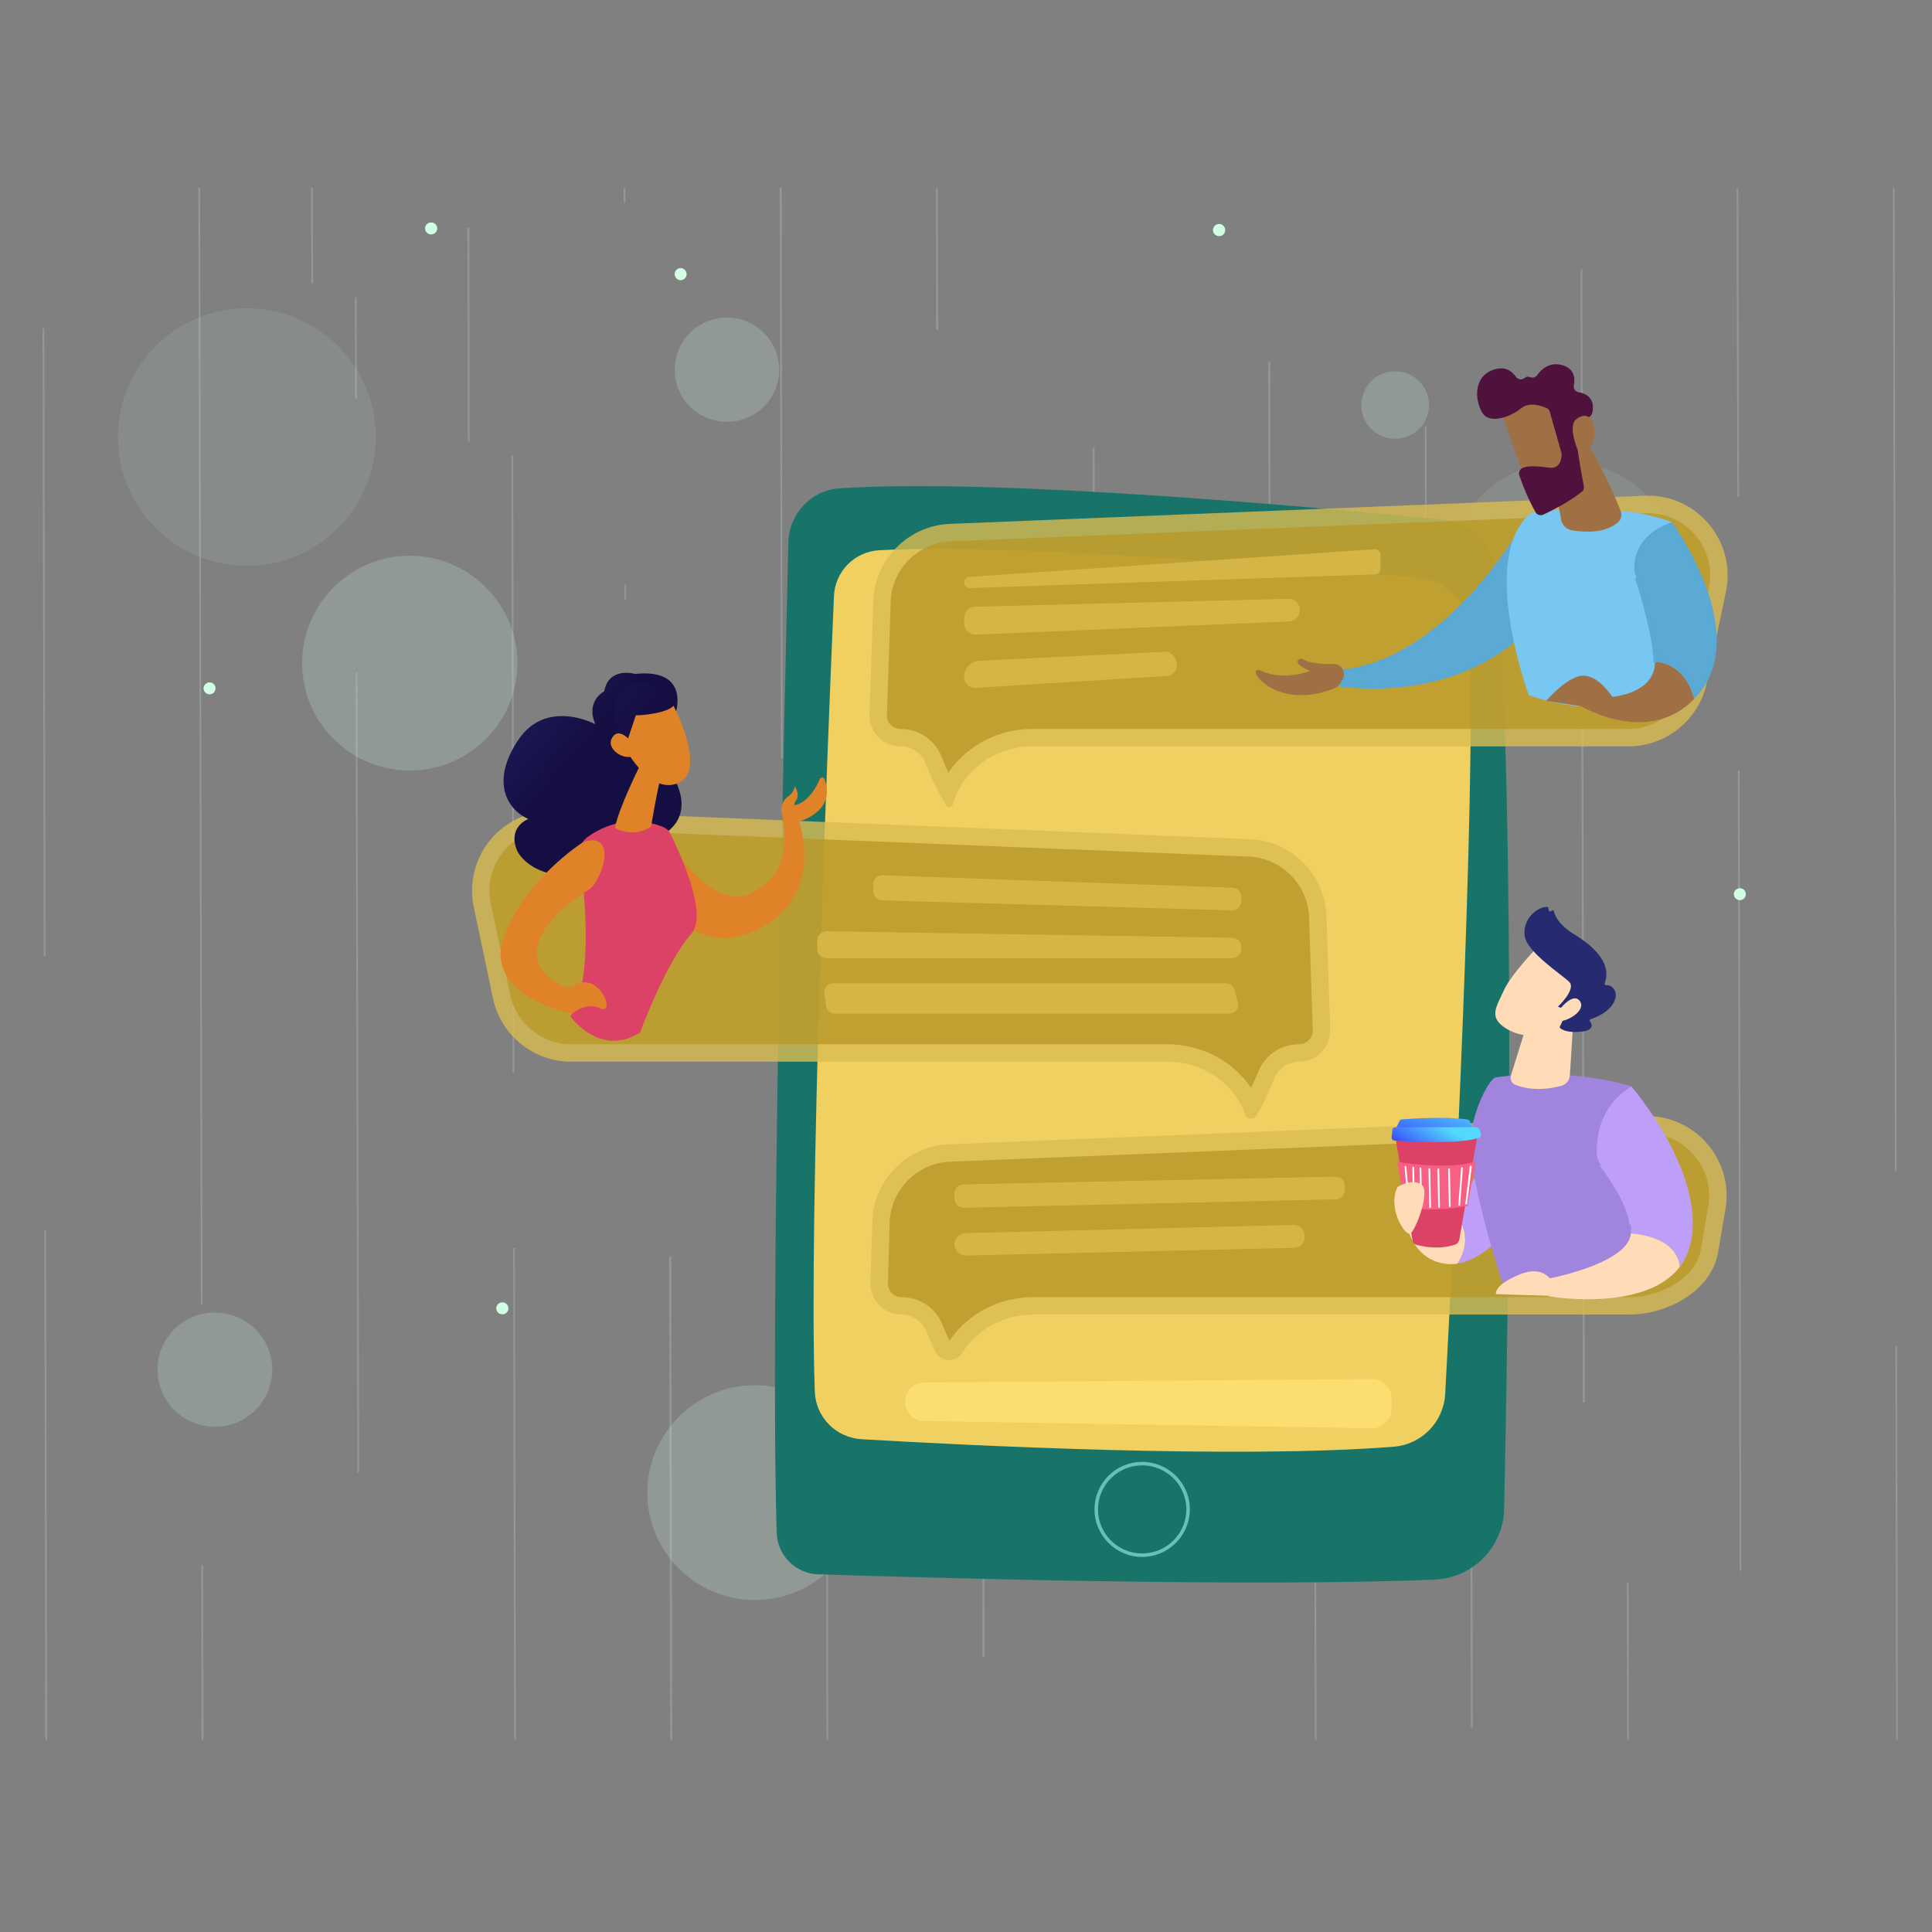 <svg width="1453" height="1453" viewBox="0 0 1453 1453" fill="none" xmlns="http://www.w3.org/2000/svg">
<rect x="0" y="0" width="1453" height="1453" fill="#808080" stroke="none"/>
<g clip-path="url(#clip0_17_5171)">
<g style="mix-blend-mode:soft-light" opacity="0.2">
<path d="M233.948 141.309L234.135 212.62L235.446 213.93L235.258 141.309H233.948Z" fill="#DFF3FF"/>
<path d="M353.177 332.968L352.99 171.254H351.492L351.867 331.47L353.177 332.968Z" fill="#DFF3FF"/>
<path d="M469.031 141.309V152.539H470.341V141.309H469.031Z" fill="#DFF3FF"/>
<path d="M470.906 451.818V439.652H469.596V450.508L470.906 451.818Z" fill="#DFF3FF"/>
<path d="M586.39 141.309L587.325 569.551L588.636 570.861L587.887 141.309H586.39Z" fill="#DFF3FF"/>
<path d="M703.928 141.309L704.115 247.995H705.612L705.238 141.309H703.928Z" fill="#DFF3FF"/>
<path d="M706.549 689.898L705.988 486.633H704.678L705.052 688.401L706.549 689.898Z" fill="#DFF3FF"/>
<path d="M824.278 808.746L823.155 336.707H821.845L822.781 807.436L824.278 808.746Z" fill="#DFF3FF"/>
<path d="M954.738 673.805L953.802 272.328H955.299L956.048 673.805H954.738Z" fill="#DFF3FF"/>
<path d="M956.608 942.578L956.421 840.945H955.11L955.298 941.268L956.608 942.578Z" fill="#DFF3FF"/>
<path d="M1072.47 792.657L1071.53 320.617H1072.84L1073.78 792.657H1072.47Z" fill="#DFF3FF"/>
<path d="M1074.34 1061.62L1074.15 998.914H1072.84L1073.03 1060.12L1074.34 1061.62Z" fill="#DFF3FF"/>
<path d="M1190.38 1054.69L1188.7 202.512H1190.01L1191.88 1054.69H1190.38Z" fill="#DFF3FF"/>
<path d="M1306.05 141.309L1306.61 373.398H1307.92L1307.36 141.309H1306.05Z" fill="#DFF3FF"/>
<path d="M1308.3 1181.4L1306.99 579.652H1308.3L1309.61 1181.4H1308.3Z" fill="#DFF3FF"/>
<path d="M1423.59 141.309L1425.09 880.625H1426.4L1424.9 141.309H1423.59Z" fill="#DFF3FF"/>
<path d="M1427.34 1308.5L1426.78 1012.21H1425.47L1426.03 1308.5H1427.34Z" fill="#DFF3FF"/>
<path d="M32.93 719.102L31.994 247.062H33.304L34.24 719.102H32.93Z" fill="#DFF3FF"/>
<path d="M35.549 1308.49L34.613 925.359H33.303L34.051 1308.49H35.549Z" fill="#DFF3FF"/>
<path d="M149.161 141.309L151.033 981.135H152.343L150.471 141.309H149.161Z" fill="#DFF3FF"/>
<path d="M153.093 1308.49L152.718 1177.1H151.408L151.595 1308.49H153.093Z" fill="#DFF3FF"/>
<path d="M266.891 223.102L267.078 299.841H268.388L268.201 224.412L266.891 223.102Z" fill="#DFF3FF"/>
<path d="M268.764 1107.66L267.454 505.914H268.764L270.074 1107.66H268.764Z" fill="#DFF3FF"/>
<path d="M384.622 341.949L385.558 806.876H386.868L385.932 343.447L384.622 341.949Z" fill="#DFF3FF"/>
<path d="M387.989 1308.49L387.24 938.648H385.93L386.678 1308.49H387.989Z" fill="#DFF3FF"/>
<path d="M505.531 1308.49L504.782 945.008H503.285L504.034 1308.49H505.531Z" fill="#DFF3FF"/>
<path d="M621.013 1055.63L620.077 584.523H621.387L622.51 1055.63H621.013Z" fill="#DFF3FF"/>
<path d="M622.886 1308.5L622.699 1165.12H621.389L621.576 1308.5H622.886Z" fill="#DFF3FF"/>
<path d="M738.931 1245.98L737.808 711.051H739.305L740.428 1245.98H738.931Z" fill="#DFF3FF"/>
<path d="M988.053 951.746L988.24 1058.43H989.55L989.363 953.056L988.053 951.746Z" fill="#DFF3FF"/>
<path d="M990.11 1308.49L989.736 1119.07H988.426L988.8 1308.49H990.11Z" fill="#DFF3FF"/>
<path d="M1105.78 1070.59L1106.16 1299.13H1107.65L1107.09 1072.09L1105.78 1070.59Z" fill="#DFF3FF"/>
<path d="M1225.01 1308.49L1224.82 1190.95L1223.51 1189.64L1223.7 1308.49H1225.01Z" fill="#DFF3FF"/>
</g>
<g style="mix-blend-mode:soft-light" opacity="0.2">
<path d="M204.749 1029.98C204.749 1053.75 185.47 1073.03 161.513 1073.03C137.742 1073.03 118.464 1053.75 118.464 1029.98C118.464 1006.4 137.742 987.117 161.513 987.117C185.47 987.117 204.749 1006.4 204.749 1029.98Z" fill="#D1FFE3"/>
</g>
<g style="mix-blend-mode:soft-light" opacity="0.1">
<path d="M1264.69 435.156C1264.69 483.633 1225.2 523.126 1176.53 523.126C1127.68 523.126 1088.19 483.633 1088.19 435.156C1088.19 386.493 1127.68 347 1176.53 347C1225.2 347 1264.69 386.493 1264.69 435.156Z" fill="#D1FFE3"/>
</g>
<g style="mix-blend-mode:soft-light" opacity="0.1">
<path d="M282.614 328.657C282.614 382.187 239.191 425.423 185.66 425.423C132.13 425.423 88.707 382.187 88.707 328.657C88.707 275.314 132.13 231.891 185.66 231.891C239.191 231.891 282.614 275.314 282.614 328.657Z" fill="#D1FFE3"/>
</g>
<g style="mix-blend-mode:soft-light">
<path d="M921.42 173.125C921.42 175.558 919.361 177.617 916.928 177.617C914.308 177.617 912.249 175.558 912.249 173.125C912.249 170.504 914.308 168.445 916.928 168.445C919.361 168.445 921.42 170.504 921.42 173.125Z" fill="#D1FFE3"/>
</g>
<g style="mix-blend-mode:soft-light" opacity="0.2">
<path d="M648.713 1122.64C648.713 1167.18 612.403 1203.31 567.669 1203.31C523.123 1203.31 486.812 1167.18 486.812 1122.64C486.812 1078.09 523.123 1041.78 567.669 1041.78C612.403 1041.78 648.713 1078.09 648.713 1122.64Z" fill="#D1FFE3"/>
</g>
<g style="mix-blend-mode:soft-light" opacity="0.2">
<path d="M389.111 498.794C389.111 543.341 352.8 579.464 308.067 579.464C263.521 579.464 227.21 543.341 227.21 498.794C227.21 454.248 263.521 417.938 308.067 417.938C352.8 417.938 389.111 454.248 389.111 498.794Z" fill="#D1FFE3"/>
</g>
<g style="mix-blend-mode:soft-light" opacity="0.2">
<path d="M586.013 278.13C586.013 299.654 568.419 317.248 546.708 317.248C524.996 317.248 507.402 299.654 507.402 278.13C507.402 256.418 524.996 238.824 546.708 238.824C568.419 238.824 586.013 256.418 586.013 278.13Z" fill="#D1FFE3"/>
</g>
<g style="mix-blend-mode:soft-light" opacity="0.2">
<path d="M1074.71 304.705C1074.71 318.743 1063.29 329.973 1049.26 329.973C1035.22 329.973 1023.8 318.743 1023.8 304.705C1023.8 290.48 1035.22 279.25 1049.26 279.25C1063.29 279.25 1074.71 290.48 1074.71 304.705Z" fill="#D1FFE3"/>
</g>
<g style="mix-blend-mode:soft-light">
<path d="M1240.35 510.027C1240.35 512.46 1238.29 514.519 1235.67 514.519C1233.24 514.519 1231.18 512.46 1231.18 510.027C1231.18 507.594 1233.24 505.535 1235.67 505.535C1238.29 505.535 1240.35 507.594 1240.35 510.027Z" fill="#D1FFE3"/>
</g>
<g style="mix-blend-mode:soft-light">
<path d="M1312.98 672.488C1312.98 674.921 1311.1 676.98 1308.48 676.98C1306.05 676.98 1303.99 674.921 1303.99 672.488C1303.99 670.055 1306.05 667.996 1308.48 667.996C1311.1 667.996 1312.98 670.055 1312.98 672.488Z" fill="#D1FFE3"/>
</g>
<g style="mix-blend-mode:soft-light">
<path d="M771.12 829.16C771.12 831.78 769.062 833.652 766.628 833.652C764.008 833.652 761.949 831.78 761.949 829.16C761.949 826.727 764.008 824.668 766.628 824.668C769.062 824.668 771.12 826.727 771.12 829.16Z" fill="#D1FFE3"/>
</g>
<g style="mix-blend-mode:soft-light">
<path d="M382.374 983.945C382.374 986.566 380.316 988.437 377.882 988.437C375.262 988.437 373.203 986.566 373.203 983.945C373.203 981.512 375.262 979.453 377.882 979.453C380.316 979.453 382.374 981.512 382.374 983.945Z" fill="#D1FFE3"/>
</g>
<g style="mix-blend-mode:soft-light">
<path d="M162.073 517.703C162.073 520.136 160.201 522.195 157.581 522.195C155.148 522.195 153.089 520.136 153.089 517.703C153.089 515.27 155.148 513.211 157.581 513.211C160.201 513.211 162.073 515.27 162.073 517.703Z" fill="#D1FFE3"/>
</g>
<g style="mix-blend-mode:soft-light">
<path d="M516.386 206.253C516.386 208.687 514.328 210.745 511.894 210.745C509.461 210.745 507.402 208.687 507.402 206.253C507.402 203.633 509.461 201.574 511.894 201.574C514.328 201.574 516.386 203.633 516.386 206.253Z" fill="#D1FFE3"/>
</g>
<g style="mix-blend-mode:soft-light">
<path d="M328.841 171.812C328.841 174.246 326.782 176.304 324.162 176.304C321.729 176.304 319.67 174.246 319.67 171.812C319.67 169.192 321.729 167.32 324.162 167.32C326.782 167.32 328.841 169.192 328.841 171.812Z" fill="#D1FFE3"/>
</g>
<path d="M592.936 407.647C589.754 539.039 579.086 992.174 584.139 1152.77C584.701 1169.8 598.364 1183.46 615.396 1184.02C699.622 1186.64 941.631 1193.76 1079.2 1187.95C1107.84 1186.64 1130.67 1163.43 1131.23 1134.8C1134.23 996.854 1140.4 609.04 1125.43 431.417C1123.75 410.08 1106.9 393.047 1085.75 390.989C994.039 381.817 750.719 359.357 631.68 367.218C610.343 368.528 593.498 386.122 592.936 407.647Z" fill="#187469"/>
<path d="M627.189 448.45C622.51 556.072 608.098 913.939 612.777 1046.27C613.338 1065.73 628.686 1081.27 647.964 1082.39C727.511 1087.07 931.525 1097.36 1048.32 1088.01C1069.28 1086.32 1085.75 1069.29 1086.88 1048.33C1092.86 938.458 1109.9 605.298 1105.4 474.28C1104.66 453.504 1088.56 436.471 1067.78 434.6C981.686 426.739 760.64 408.396 661.441 413.824C642.724 414.76 627.937 429.733 627.189 448.45Z" fill="#F0D061"/>
<path opacity="0.7" fill-rule="evenodd" clip-rule="evenodd" d="M858.904 1170.92C839.251 1170.92 823.154 1154.83 823.154 1135.18C823.154 1115.34 839.251 1099.43 858.904 1099.43C878.743 1099.43 894.84 1115.34 894.84 1135.18C894.84 1154.83 878.743 1170.92 858.904 1170.92ZM858.904 1102.05C840.748 1102.05 825.775 1116.83 825.775 1135.18C825.775 1153.52 840.748 1168.3 858.904 1168.3C877.246 1168.3 892.22 1153.52 892.22 1135.18C892.22 1116.83 877.246 1102.05 858.904 1102.05Z" fill="#87E3D8"/>
<path opacity="0.8" d="M714.412 393.989L1236.8 372.839C1275.92 371.154 1306.05 406.903 1298 445.273L1283.59 513.777C1277.6 541.477 1253.08 561.317 1224.63 561.317H776.365C755.776 561.317 736.311 571.05 724.706 587.708C721.15 592.949 718.156 598.564 716.658 604.928C716.097 607.361 712.728 607.922 711.605 605.676C707.487 598.751 701.123 587.334 696.257 574.419C693.262 566.558 685.775 561.317 677.353 561.317C664.064 561.317 653.395 550.462 653.957 537.173L656.764 452.198C657.887 420.754 682.968 395.299 714.412 393.989Z" fill="#D9BB51"/>
<path opacity="0.8" d="M713.289 581.166C711.604 577.423 709.92 573.679 708.423 569.749C703.369 556.647 691.203 548.224 677.353 548.224C674.545 548.224 671.925 547.101 669.866 545.23C667.994 543.171 666.871 540.551 667.058 537.743L669.866 452.581C670.615 428.062 690.454 408.222 714.973 407.099L1237.36 385.949C1237.99 385.949 1238.61 385.949 1239.23 385.949C1253.46 385.949 1266.75 392.313 1275.73 403.356C1284.72 414.399 1288.08 428.624 1285.09 442.661L1270.68 510.978C1266.19 532.689 1246.72 548.224 1224.63 548.224H776.365C751.284 548.224 727.888 560.203 713.851 580.23C713.726 580.48 713.539 580.792 713.289 581.166Z" fill="#B89829"/>
<path d="M1005.36 514.938C1005.31 514.93 1005.26 514.921 1005.22 514.913L1008.94 504.538C1049.09 500.551 1083.1 473.336 1107.03 447.209C1119.07 434.065 1128.6 421.159 1135.11 411.54C1138.37 406.729 1140.88 402.739 1142.57 399.949C1143.3 398.756 1143.87 397.782 1144.3 397.058L1169.84 446.161C1141.76 491.013 1100.46 508.172 1066.08 514.112C1048.83 517.092 1033.33 517.243 1022.15 516.649C1016.56 516.353 1012.05 515.87 1008.94 515.461C1007.38 515.257 1006.18 515.072 1005.36 514.938Z" fill="#5BA9D5" stroke="#59A9D4" stroke-width="1.872"/>
<path d="M1009.95 510.595C1012.38 505.542 1008.83 499.365 1003.21 499.365C1002.96 499.365 1002.71 499.365 1002.46 499.365C992.918 499.74 983.372 498.242 980.003 495.809C978.693 495.06 977.009 495.247 976.26 496.558C975.324 498.055 976.073 500.675 985.057 504.606C985.057 504.606 965.217 512.28 949.308 504.793C933.773 497.306 956.233 536.425 1003.4 517.708C1005.83 516.772 1007.7 514.9 1008.83 512.654L1009.95 510.595Z" fill="#9F7043"/>
<path d="M1149.76 522.761C1149.76 522.761 1111.02 417.947 1151.82 385.567C1151.82 385.567 1212.84 375.834 1257.39 392.679L1252.33 522.761C1252.33 522.761 1206.66 543.163 1149.76 522.761Z" fill="#78C6F2"/>
<path d="M1163.8 355.622C1163.8 355.622 1171.85 374.9 1173.91 390.061C1174.47 394.553 1177.84 398.109 1182.33 398.858C1191.88 400.355 1207.6 401.291 1217.14 392.494C1219.2 390.623 1219.95 387.441 1219.02 384.82C1215.09 373.777 1194.5 327.734 1183.45 320.809L1163.8 355.622Z" fill="#9F7043"/>
<path d="M1244.66 497.488C1244.66 497.613 1244.66 497.675 1244.66 497.675C1244.85 521.82 1212.47 524.066 1212.47 524.066C1212.47 524.066 1203.11 508.718 1191.32 508.157C1179.34 507.595 1162.87 527.061 1162.87 527.061L1189.26 531.179C1189.26 531.179 1239.61 561.5 1274.23 525.564C1268.06 503.291 1253.46 498.237 1244.66 497.488Z" fill="#9F7043"/>
<path d="M1274.66 523.682C1271.48 513.322 1266.42 506.777 1260.99 502.708C1255.64 498.697 1250 497.135 1245.58 496.641C1245.32 484.59 1241.54 468.052 1237.82 454.475C1235.91 447.511 1234 441.298 1232.58 436.826C1231.86 434.59 1231.27 432.789 1230.85 431.546C1230.64 430.924 1230.48 430.442 1230.37 430.115C1230.31 429.952 1230.27 429.827 1230.24 429.743L1230.22 429.691C1230.22 429.648 1230.21 429.586 1230.19 429.504C1230.17 429.327 1230.14 429.061 1230.11 428.715C1230.05 428.023 1229.99 427.013 1230.03 425.761C1230.1 423.255 1230.52 419.792 1231.94 415.977C1234.73 408.49 1241.39 399.521 1257.04 393.795C1257.12 393.9 1257.2 394.019 1257.29 394.152C1257.72 394.762 1258.35 395.664 1259.14 396.83C1260.7 399.163 1262.9 402.553 1265.41 406.771C1270.43 415.209 1276.69 426.95 1281.66 440.172C1291.63 466.677 1296.28 498.769 1275.98 522.308C1275.52 522.766 1275.08 523.224 1274.66 523.682Z" fill="#5BA9D5" stroke="#59A9D4" stroke-width="1.872"/>
<path d="M1244.66 498.798C1244.1 498.798 1243.54 498.237 1243.54 497.488C1243.16 478.771 1233.99 448.075 1229.87 435.722C1229.69 435.161 1230.06 434.412 1230.81 434.225C1231.37 433.851 1232.12 434.225 1232.31 434.974C1236.42 447.327 1245.78 478.397 1245.97 497.488C1245.97 498.237 1245.41 498.798 1244.66 498.798Z" fill="#5BA9D5"/>
<path d="M1128.05 306.959C1128.05 307.895 1149.58 367.789 1149.58 367.789L1183.46 354.687L1171.48 295.167C1171.48 295.167 1128.05 290.862 1128.05 306.959Z" fill="#9F7043"/>
<path d="M1165.49 309.578L1174.28 340.46C1174.41 340.959 1174.47 341.396 1174.47 341.771C1174.47 344.204 1173.72 353.001 1164.93 351.69C1156.88 350.755 1149.58 349.819 1144.9 352.065C1142.84 353.001 1141.9 355.434 1142.65 357.68C1144.52 363.108 1149.2 375.274 1154.82 385.194C1155.94 387.253 1158.38 388.001 1160.62 387.065C1166.98 384.071 1180.09 377.52 1189.63 369.846C1190.94 368.91 1191.5 367.225 1191.13 365.541C1189.63 357.68 1185.33 333.535 1185.14 326.797C1184.95 320.246 1192.25 315.38 1195.43 313.508C1196.37 312.759 1197.12 311.824 1197.49 310.701C1198.43 306.583 1199.36 297.037 1187.2 294.978C1184.77 294.604 1183.08 292.171 1183.64 289.738C1184.58 284.684 1184.39 277.384 1174.85 274.577C1165.3 271.957 1159.12 277.759 1156.13 282.064C1154.82 283.935 1152.57 284.497 1150.51 283.561C1149.39 283.187 1148.08 283 1146.58 284.31C1144.52 285.994 1141.53 285.433 1140.03 283.374C1137.22 279.256 1132.17 275.138 1123.56 277.946C1108.21 282.812 1108.96 300.406 1114.58 310.139C1120.19 319.685 1136.48 313.321 1144.15 306.957C1150.14 302.091 1158.94 305.085 1162.87 306.77C1164.18 307.144 1165.11 308.267 1165.49 309.578Z" fill="#4E123C"/>
<path d="M1186.45 338.213C1186.45 338.213 1179.15 320.807 1185.14 315.566C1191.13 310.138 1199.37 312.01 1199.18 325.299C1198.8 341.957 1186.45 338.213 1186.45 338.213Z" fill="#9F7043"/>
<path d="M729.013 433.854L1033.72 413.078C1036.16 412.891 1038.22 414.95 1038.22 417.383V427.865C1038.22 430.111 1036.34 431.982 1034.1 431.982L729.387 442.277C726.954 442.277 725.082 440.405 725.082 437.972C725.082 435.726 726.767 434.041 729.013 433.854Z" fill="#D5B546"/>
<path d="M725.082 464.926V468.669C725.082 473.536 729.013 477.466 733.879 477.279L969.337 467.359C974.016 467.172 977.573 463.429 977.573 458.936C977.573 454.07 973.642 450.14 968.776 450.327L733.317 456.316C728.638 456.503 725.082 460.247 725.082 464.926Z" fill="#D5B546"/>
<path d="M725.082 509.279C725.082 513.958 729.013 517.514 733.505 517.327L877.625 508.343C883.052 507.969 886.609 502.354 884.55 497.3L883.801 495.241C882.491 492.059 879.309 490 875.94 490.188L736.686 496.926C730.136 497.3 725.082 502.728 725.082 509.279Z" fill="#D5B546"/>
<path opacity="0.8" d="M939.947 631.125L417.559 609.975C378.441 608.291 348.12 644.04 356.355 682.409L370.767 750.913C376.756 778.614 401.088 798.454 429.538 798.454H877.994C898.396 798.454 917.861 808 929.653 824.845C932.46 828.963 934.893 833.267 936.391 838.134C937.701 841.877 942.942 842.439 945.001 838.883C948.931 831.957 953.985 822.224 958.102 811.556C961.097 803.695 968.584 798.454 977.006 798.454C990.295 798.454 1000.78 787.598 1000.4 774.309L997.595 689.148C996.472 657.703 971.391 632.435 939.947 631.125Z" fill="#D9BB51"/>
<path opacity="0.8" d="M940.32 817.355C926.469 797.328 903.073 785.349 877.992 785.349H429.536C407.45 785.349 388.172 769.627 383.68 748.103L369.081 679.599C366.086 665.748 369.642 651.524 378.626 640.293C387.61 629.25 400.899 622.887 414.937 622.887C415.686 622.887 416.372 622.949 416.996 623.074L939.384 644.224C963.716 645.347 983.555 665.187 984.491 689.706L987.299 774.868C987.299 777.488 986.363 780.296 984.304 782.167C982.432 784.226 979.812 785.349 977.005 785.349C963.154 785.349 950.801 793.772 945.935 806.874C944.25 810.804 942.566 814.547 940.881 818.104C940.756 817.854 940.569 817.605 940.32 817.355Z" fill="#B89829"/>
<path d="M620.075 586.009C619.513 584.325 617.267 584.325 616.519 586.009C613.898 591.999 608.283 602.48 598.925 605.288C598.55 605.413 598.114 605.537 597.615 605.662C597.427 604.352 597.615 603.042 598.738 601.732C601.919 597.801 597.802 591.437 597.802 591.437C597.802 591.437 596.866 596.491 592.561 599.111C588.818 601.544 586.572 607.347 588.069 612.775C590.502 632.053 594.62 657.508 564.486 671.92C534.164 686.519 501.223 629.62 501.223 629.62L513.014 694.006C513.014 694.006 540.528 720.022 579.459 693.257C618.577 666.305 600.984 617.828 600.984 617.828C600.984 617.828 629.246 610.341 620.075 586.009Z" fill="#E08328"/>
<path d="M507.775 537.722C507.775 537.722 520.502 502.347 477.641 506.839C477.641 506.839 457.801 501.037 454.432 519.941C454.432 519.941 440.207 526.867 447.694 544.648C447.694 544.648 410.821 524.808 389.671 556.626C368.521 588.445 381.81 609.034 397.345 615.959C397.345 615.959 383.308 621.012 387.8 636.735C392.105 652.457 422.426 666.869 443.389 651.147C443.389 651.147 495.609 664.81 499.165 627.189C499.165 627.189 525.93 614.274 503.844 580.022C481.758 545.771 507.775 537.722 507.775 537.722Z" fill="url(#paint0_linear_17_5171)"/>
<path d="M499.539 622.324C491.491 618.768 467.72 611.094 441.704 629.624C437.399 632.806 435.153 638.047 435.902 643.474C439.271 667.058 447.132 736.872 428.977 764.385C428.977 764.385 450.875 795.643 481.384 776.551C481.384 776.551 500.662 723.957 519.941 702.245C533.23 687.272 509.833 638.234 503.844 626.442C502.908 624.57 501.411 623.26 499.539 622.324Z" fill="#DC4265"/>
<path d="M482.132 574.027C482.132 574.027 465.287 607.343 462.479 622.691C462.479 622.691 475.394 630.739 489.619 621.755C489.619 621.755 495.421 586.942 498.042 580.953L482.132 574.027Z" fill="#E08328"/>
<path d="M505.342 528.359C505.342 528.359 532.107 577.772 510.957 588.441C489.994 599.109 470.903 564.109 470.903 564.109C470.903 564.109 466.598 538.279 475.582 530.98C484.379 523.493 505.342 528.359 505.342 528.359Z" fill="#E08328"/>
<path d="M491.677 515.64C491.677 515.64 506.089 521.068 507.399 527.993C508.709 535.105 484.565 538.287 478.201 537.913L469.404 564.304C469.404 564.304 457.238 536.79 465.099 522.939C473.147 508.902 491.677 515.64 491.677 515.64Z" fill="url(#paint1_linear_17_5171)"/>
<path d="M477.639 561.495C477.639 561.495 466.97 545.399 460.794 554.196C454.43 563.18 469.965 572.351 476.142 568.421L477.639 561.495Z" fill="#E08328"/>
<path d="M437.96 633.739C437.96 633.739 394.162 661.627 378.814 705.425C363.279 749.035 430.286 762.324 430.286 762.324C430.286 762.324 440.767 753.34 451.249 758.206C461.73 763.26 454.243 740.425 441.516 738.928C428.788 737.431 433.468 748.286 416.435 737.805C399.777 727.698 392.103 701.681 441.516 669.863C444.511 668.178 446.944 665.558 448.441 662.563C460.046 641.787 454.805 626.627 437.96 633.739Z" fill="#E08328"/>
<path d="M663.872 658.262L927.031 667.621C930.588 667.808 933.582 670.803 933.582 674.359V677.915C933.582 681.658 930.4 684.84 926.47 684.653L663.311 677.166C659.754 677.166 656.76 673.984 656.76 670.428V665C656.76 661.07 659.942 658.075 663.872 658.262Z" fill="#D5B546"/>
<path d="M614.645 707.113V713.664C614.645 717.595 617.639 720.589 621.383 720.589H926.655C930.398 720.589 933.58 717.595 933.58 713.664V712.167C933.58 708.423 930.585 705.241 926.842 705.241L621.57 700.375C617.826 700.375 614.645 703.37 614.645 707.113Z" fill="#D5B546"/>
<path d="M626.625 739.496C622.507 739.496 619.325 743.052 619.887 747.17L621.197 756.341C621.571 759.897 624.566 762.331 627.935 762.331H924.41C929.089 762.331 932.271 758.026 930.961 753.721L928.341 744.362C927.592 741.555 924.972 739.496 921.79 739.496H626.625Z" fill="#D5B546"/>
<path opacity="0.8" d="M695.13 1039.72L1031.85 1037.1C1040.08 1037.1 1046.63 1043.65 1046.63 1051.7V1059.56C1046.63 1067.61 1039.89 1074.16 1031.85 1074.16L694.943 1068.73C688.018 1068.73 682.216 1063.68 680.905 1056.94C679.221 1047.95 685.959 1039.72 695.13 1039.72Z" fill="#FFE073"/>
<path opacity="0.8" d="M713.658 860.606L1236.05 839.456C1275.16 837.771 1305.3 873.52 1297.25 911.89L1291.82 943.521C1285.83 971.41 1253.83 988.629 1225.38 988.629H776.921C756.52 988.629 737.054 998.175 725.262 1015.02C724.763 1015.77 724.264 1016.52 723.765 1017.27C718.899 1025.13 707.294 1024.57 703.364 1016.33C701.118 1011.84 698.872 1006.78 697 1001.73C693.818 993.87 686.331 988.629 677.909 988.629C664.807 988.629 654.138 977.773 654.7 964.484L656.01 918.628C657.133 887.184 682.214 861.916 713.658 860.606Z" fill="#D9BB51"/>
<path opacity="0.8" d="M714.032 1008.27C712.16 1004.41 710.538 1000.66 709.166 997.045C704.112 983.943 691.946 975.52 677.909 975.52C675.101 975.52 672.481 974.397 670.609 972.338C668.737 970.467 667.614 967.659 667.802 964.852L669.112 919.182C670.048 894.663 689.7 874.824 714.219 873.701L1236.61 852.55C1237.23 852.426 1237.85 852.363 1238.48 852.363C1252.7 852.363 1265.99 858.727 1274.98 869.957C1283.96 881 1287.33 895.225 1284.52 909.263L1284.34 909.45L1278.91 941.081C1274.23 962.418 1247.46 975.52 1225.38 975.52H776.921C751.84 975.52 728.631 987.499 714.594 1007.53C714.469 1007.78 714.282 1008.03 714.032 1008.27Z" fill="#B89829"/>
<path d="M1091.93 908.711C1084.06 915.075 1074.52 917.508 1063.48 911.706L1058.42 923.123C1058.42 923.123 1063.48 948.391 1088.74 950.637C1091.24 950.886 1093.73 950.761 1096.23 950.262C1107.83 932.107 1099.22 916.946 1091.93 908.711Z" fill="#FFDBB8"/>
<path d="M1133.48 925.174L1121.5 853.301C1120.94 854.049 1111.21 893.168 1091.93 908.703C1099.23 916.938 1107.84 932.099 1096.23 950.254C1116.63 947.072 1133.48 925.174 1133.48 925.174Z" fill="#BD9FFA"/>
<path d="M1226.88 816.992C1226.88 816.992 1182.52 802.206 1125.06 810.254C1119.07 811.19 1103.53 843.57 1105.97 866.03C1109.9 904.025 1130.48 967.85 1131.23 968.037C1155.19 974.214 1233.99 968.973 1233.99 968.973L1226.88 816.992Z" fill="#A084DE"/>
<path d="M1183.08 770.206L1180.65 808.763C1180.46 812.319 1178.03 815.314 1174.84 816.437C1167.36 818.496 1153.13 821.303 1139.28 815.688C1136.85 814.565 1135.54 811.571 1136.29 808.95L1154.63 749.992L1183.08 770.206Z" fill="#FFDBB8"/>
<path d="M1157.43 711.051C1157.43 711.051 1136.85 732.014 1131.04 744.741C1125.24 757.656 1119.06 765.143 1133.1 773.752C1147.33 782.175 1163.24 779.555 1175.22 769.26C1175.22 769.26 1193.93 753.164 1194.68 743.992C1195.43 734.821 1157.43 711.051 1157.43 711.051Z" fill="#FFDBB8"/>
<path d="M1173.72 757.846L1171.66 757.098C1171.66 757.098 1185.88 743.809 1180.08 738.381C1174.28 732.766 1148.82 716.295 1146.76 704.316C1144.7 692.712 1154.44 682.417 1163.42 682.043C1163.98 682.043 1164.54 682.417 1164.54 682.979L1164.73 684.476C1164.92 685.412 1166.04 685.786 1166.79 685.038C1167.35 684.289 1168.47 684.476 1168.66 685.412C1169.41 688.968 1172.41 695.706 1184.76 703.193C1202.16 714.049 1211.71 726.402 1206.84 739.504C1206.66 740.44 1207.22 741.188 1208.15 741.001C1209.84 740.814 1212.27 741.188 1214.33 744.744C1217.7 751.108 1211.34 761.59 1196.36 766.456C1195.61 766.643 1195.24 767.579 1195.8 768.141C1197.3 770.199 1199.17 774.691 1189.62 775.814C1179.7 776.938 1175.21 774.691 1173.53 773.381C1173.15 773.194 1172.97 772.633 1173.15 772.071L1178.39 760.841C1178.58 760.279 1178.39 759.531 1177.83 759.344L1173.72 757.846Z" fill="#252A71"/>
<path d="M1172.22 760.096C1172.22 760.096 1182.7 745.684 1188.13 752.796C1193.56 760.096 1177.28 769.454 1171.29 767.77L1172.22 760.096Z" fill="#FFDBB8"/>
<path d="M1226.5 927.609C1228.94 910.764 1211.34 885.683 1204.04 876.325C1201.98 873.517 1200.86 870.148 1200.86 866.779C1200.67 842.821 1210.78 827.286 1226.88 816.992C1226.88 816.992 1285.65 885.309 1270.67 937.903C1268.99 943.705 1266.56 948.572 1263.38 952.689C1260.94 932.85 1238.11 928.545 1226.5 927.609Z" fill="#BD9FFA"/>
<path d="M1225.38 921.06L1227.62 920.873C1225.75 904.215 1211.15 883.626 1204.98 875.578L1203.29 876.888C1209.28 884.937 1223.69 904.964 1225.38 921.06Z" fill="#BC9FFA"/>
<path d="M1226.13 930.05C1226.25 929.302 1226.38 928.491 1226.5 927.617C1238.11 928.553 1260.94 932.858 1263.37 952.698C1237.17 987.324 1164.92 974.971 1164.92 974.971V961.495C1164.92 961.495 1220.32 951.2 1226.13 930.05Z" fill="#FFDBB8"/>
<path d="M1171.85 974.767C1171.85 974.767 1167.92 947.815 1142.46 958.671C1123.18 966.532 1125.06 973.27 1125.06 973.27L1171.85 974.767Z" fill="#FFDBB8"/>
<path d="M1049.44 854.981L1062.36 933.218C1062.54 934.715 1063.48 935.651 1064.79 936.025C1069.84 937.523 1082.2 940.143 1094.36 936.025C1096.05 935.464 1097.17 933.967 1097.54 932.095L1111.21 853.297L1049.44 854.981Z" fill="#DC4265"/>
<path d="M1049.44 849.547L1052.44 843.183C1052.62 842.434 1053.37 842.06 1053.93 841.873C1059.74 841.498 1085.94 839.439 1103.16 841.873C1104.28 841.873 1105.03 842.621 1105.59 843.557L1107.84 849.172L1049.44 849.547Z" fill="url(#paint2_linear_17_5171)"/>
<path d="M1047.19 849.742L1046.63 855.17C1046.45 856.481 1047.38 857.791 1048.69 857.791C1058.8 858.539 1096.79 860.785 1112.33 855.732C1113.45 855.357 1114.01 854.234 1113.83 853.111L1113.08 850.304C1112.7 848.807 1111.21 847.684 1109.71 847.684L1049.25 847.871C1048.13 847.871 1047.19 848.619 1047.19 849.742Z" fill="url(#paint3_linear_17_5171)"/>
<path d="M1052.62 874.063C1052.62 874.063 1088 879.865 1107.46 874.063L1107.84 872.379L1108.77 873.502C1109.33 874.063 1109.52 874.812 1109.52 875.56L1103.72 906.818C1103.72 906.818 1079.01 912.807 1056.74 907.192L1051.12 875.56C1050.94 874.625 1051.12 873.689 1051.69 873.127L1052.25 872.191L1052.62 874.063Z" fill="#F95F82"/>
<path d="M1075.46 908.505C1075.08 908.505 1074.89 908.131 1074.89 907.757L1074.33 879.12C1074.33 878.745 1074.71 878.558 1075.08 878.558C1075.27 878.558 1075.64 878.745 1075.64 879.12L1076.21 907.757C1076.21 908.131 1075.83 908.505 1075.46 908.505ZM1082.38 908.318C1082.01 908.318 1081.63 908.131 1081.63 907.757L1081.07 879.494C1081.07 879.12 1081.45 878.745 1081.82 878.745C1082.19 878.745 1082.38 878.933 1082.38 879.307L1082.94 907.569C1082.94 907.944 1082.76 908.318 1082.38 908.318ZM1068.72 907.944C1068.34 907.944 1068.16 907.756 1068.16 907.382L1067.6 878.745C1067.6 878.371 1067.78 877.997 1068.16 877.997C1068.53 877.997 1068.91 878.371 1068.91 878.745L1069.47 907.382C1069.47 907.756 1069.09 907.944 1068.72 907.944ZM1090.24 907.757C1089.87 907.757 1089.68 907.569 1089.68 907.195L1089.12 879.307C1089.12 878.933 1089.49 878.745 1089.87 878.745C1090.24 878.745 1090.43 878.933 1090.43 879.307L1090.99 907.195C1090.99 907.569 1090.62 907.757 1090.24 907.757ZM1063.48 907.382C1063.1 907.382 1062.73 907.008 1062.73 906.821L1062.17 878.184C1062.17 877.809 1062.35 877.622 1062.73 877.435C1063.29 877.622 1063.48 877.809 1063.48 878.184L1064.04 906.633C1064.04 907.008 1063.85 907.382 1063.48 907.382ZM1097.36 906.821C1096.98 906.821 1096.79 906.446 1096.79 906.072L1098.85 878.558C1098.85 878.184 1099.04 877.81 1099.41 877.81C1099.79 877.81 1100.16 878.184 1100.16 878.558L1098.1 906.259C1098.1 906.633 1097.73 906.821 1097.36 906.821ZM1059.36 906.633C1059.17 906.633 1058.8 906.446 1058.8 906.072L1056.37 877.622C1056.37 877.248 1056.55 876.874 1056.93 876.874C1057.3 876.874 1057.68 877.061 1057.68 877.435L1060.11 905.885C1060.11 906.259 1059.92 906.633 1059.55 906.633C1059.55 906.633 1059.48 906.633 1059.36 906.633ZM1102.6 905.885C1102.22 905.885 1102.03 905.51 1102.03 905.136L1105.4 877.248C1105.59 876.874 1105.78 876.499 1106.15 876.687C1106.53 876.687 1106.9 877.061 1106.9 877.435L1103.34 905.323C1103.34 905.698 1102.97 905.885 1102.6 905.885Z" fill="white"/>
<path d="M1051.12 892.615C1051.12 892.615 1061.98 885.877 1069.09 890.93C1076.02 895.797 1064.79 924.808 1060.86 927.615C1056.74 930.423 1043.08 907.963 1051.12 892.615Z" fill="#FFDBB8"/>
<path d="M717.774 897.661V901.404C717.774 905.335 720.956 908.33 724.887 908.33L1004.7 901.966C1008.45 901.779 1011.44 898.784 1011.44 895.228V891.859C1011.44 887.928 1008.26 884.934 1004.52 884.934L724.512 890.736C720.769 890.923 717.774 893.918 717.774 897.661Z" fill="#D5B546"/>
<path d="M717.774 935.845C717.774 940.525 721.705 944.268 726.384 944.268L973.073 938.466C978.875 938.278 982.805 932.476 980.746 927.048L980.559 926.487C979.249 923.305 976.067 921.246 972.511 921.246L726.01 927.423C721.518 927.61 717.774 931.353 717.774 935.845Z" fill="#D5B546"/>
</g>
<defs>
<linearGradient id="paint0_linear_17_5171" x1="219.799" y1="524.4" x2="364.976" y2="649.981" gradientUnits="userSpaceOnUse">
<stop stop-color="#2B3582"/>
<stop offset="1" stop-color="#150E42"/>
</linearGradient>
<linearGradient id="paint1_linear_17_5171" x1="288.636" y1="412.978" x2="464.516" y2="565.115" gradientUnits="userSpaceOnUse">
<stop stop-color="#2B3582"/>
<stop offset="1" stop-color="#150E42"/>
</linearGradient>
<linearGradient id="paint2_linear_17_5171" x1="1086.58" y1="826.192" x2="1073.71" y2="867.815" gradientUnits="userSpaceOnUse">
<stop stop-color="#53D8FF"/>
<stop offset="1" stop-color="#3840F7"/>
</linearGradient>
<linearGradient id="paint3_linear_17_5171" x1="1087.57" y1="848.14" x2="1071.51" y2="875.055" gradientUnits="userSpaceOnUse">
<stop stop-color="#53D8FF"/>
<stop offset="1" stop-color="#3840F7"/>
</linearGradient>
<clipPath id="clip0_17_5171">
<rect width="1435" height="1172.08" fill="white" transform="translate(9 140)"/>
</clipPath>
</defs>
</svg>

